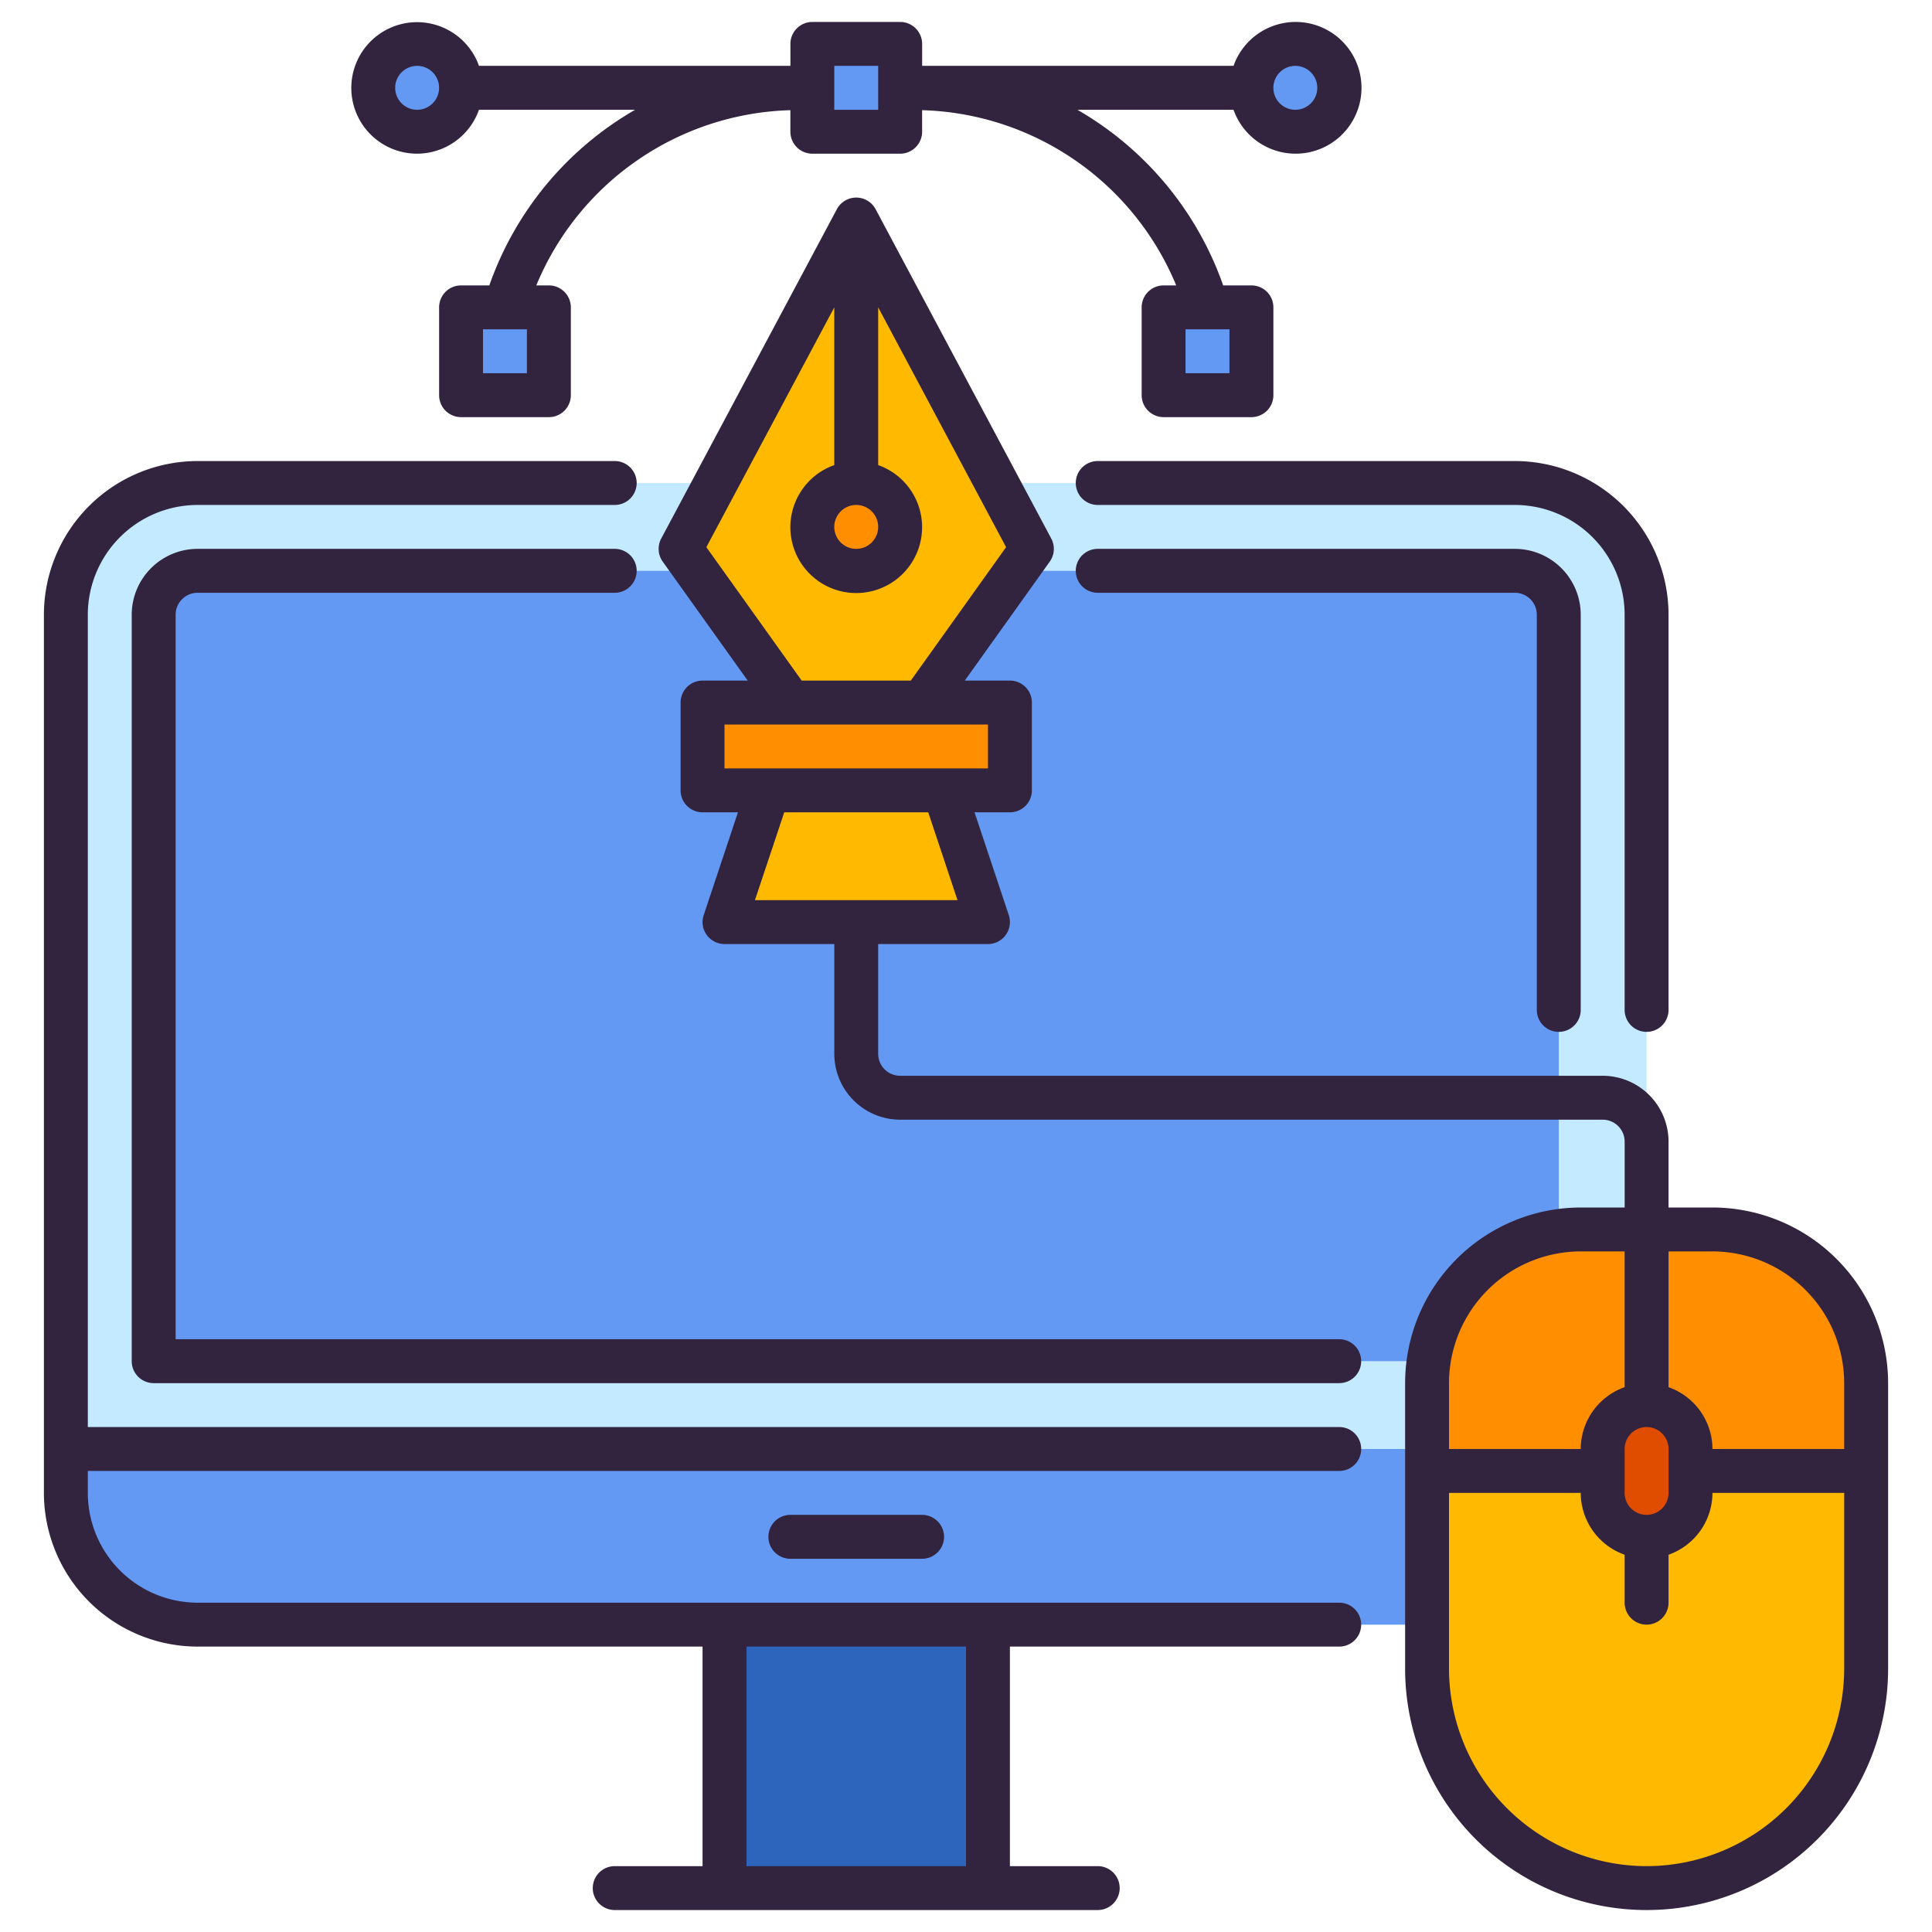 <svg xmlns="http://www.w3.org/2000/svg" height="512" viewBox="0 0 88 88" width="512"><g id="G.Design"><rect fill="#c4eaff" height="52" rx="6" width="72" x="3" y="22"></rect><path d="m69 26h-60a2 2 0 0 0 -2 2v34h64v-34a2 2 0 0 0 -2-2z" fill="#6499f3"></path><path d="m33 74h12v12h-12z" fill="#2d64bc"></path><path d="m3 66v2a6 6 0 0 0 6 6h60a6 6 0 0 0 6-6v-2z" fill="#6499f3"></path><path d="m78 56h-6a7.008 7.008 0 0 0 -7 7v13a10 10 0 0 0 20 0v-13a7.008 7.008 0 0 0 -7-7z" fill="#ffba00"></path><path d="m33 42 2-6h8l2 6z" fill="#ffba00"></path><path d="m78 56h-6a7.008 7.008 0 0 0 -7 7v4h20v-4a7.008 7.008 0 0 0 -7-7z" fill="#ff8e00"></path><path d="m36 32-5-7 8-15 8 15-5 7z" fill="#ffba00"></path><path d="m37 2h4v4h-4z" fill="#6499f3"></path><path d="m21 14h4v4h-4z" fill="#6499f3"></path><path d="m53 14h4v4h-4z" fill="#6499f3"></path><circle cx="59" cy="4" fill="#6499f3" r="2"></circle><circle cx="19" cy="4" fill="#6499f3" r="2"></circle><circle cx="39" cy="24" fill="#ff8e00" r="2"></circle><path d="m32 32h14v4h-14z" fill="#ff8e00"></path><path d="m75 70a2.002 2.002 0 0 1 -2-2v-2a2 2 0 0 1 4 0v2a2.002 2.002 0 0 1 -2 2z" fill="#e04c00"></path><g fill="#32233f"><path d="m49 22a1 1 0 0 0 1 1h19a5.006 5.006 0 0 1 5 5v18a1 1 0 0 0 2 0v-18a7.008 7.008 0 0 0 -7-7h-19a1 1 0 0 0 -1 1z"></path><path d="m62 66a1 1 0 0 0 -1-1h-57v-37a5.006 5.006 0 0 1 5-5h19a1 1 0 0 0 0-2h-19a7.008 7.008 0 0 0 -7 7v40a7.008 7.008 0 0 0 7 7h23v10h-4a1 1 0 0 0 0 2h22a1 1 0 0 0 0-2h-4v-10h15a1 1 0 0 0 0-2h-52a5.006 5.006 0 0 1 -5-5v-1h57a1 1 0 0 0 1-1zm-18 9v10h-10v-10z"></path><path d="m36 69a1 1 0 0 0 0 2h6a1 1 0 0 0 0-2z"></path><path d="m78 55h-2v-3a3.003 3.003 0 0 0 -3-3h-32a1.001 1.001 0 0 1 -1-1v-5h5a1 1 0 0 0 .949-1.316l-1.561-4.684h1.613a1 1 0 0 0 1-1v-4a1 1 0 0 0 -1-1h-2.057l3.871-5.419a1 1 0 0 0 .068-1.052l-8-15a1 1 0 0 0 -1.765 0l-8 15a1 1 0 0 0 .068 1.052l3.871 5.419h-2.057a1 1 0 0 0 -1 1v4a1 1 0 0 0 1 1h1.613l-1.561 4.684a1 1 0 0 0 .949 1.316h5v5a3.003 3.003 0 0 0 3 3h32a1.001 1.001 0 0 1 1 1v3h-2a8.009 8.009 0 0 0 -8 8v13a11 11 0 0 0 22 0v-13a8.009 8.009 0 0 0 -8-8zm-39-32a1 1 0 1 1 -1 1 1.001 1.001 0 0 1 1-1zm-6.826 1.923 5.826-10.923v7.184a3 3 0 1 0 2 0v-7.184l5.826 10.923-4.34 6.077h-4.971zm.826 8.077h12v2h-12zm2.721 4h6.559l1.333 4h-9.226zm48.279 26v3h-6a2.995 2.995 0 0 0 -2-2.816v-6.184h2a6.007 6.007 0 0 1 6 6zm-9 6a1.001 1.001 0 0 1 -1-1v-2a1 1 0 0 1 2 0v2a1.001 1.001 0 0 1 -1 1zm-3-12h2v6.184a2.995 2.995 0 0 0 -2 2.816h-6v-3a6.007 6.007 0 0 1 6-6zm3 28a9.01 9.01 0 0 1 -9-9v-8h6a2.995 2.995 0 0 0 2 2.816v2.184a1 1 0 0 0 2 0v-2.184a2.995 2.995 0 0 0 2-2.816h6v8a9.01 9.01 0 0 1 -9 9z"></path><path d="m19 7a2.995 2.995 0 0 0 2.816-2h7.113a14.928 14.928 0 0 0 -6.641 8h-1.287a1 1 0 0 0 -1 1v4a1 1 0 0 0 1 1h4a1 1 0 0 0 1-1v-4a1 1 0 0 0 -1-1h-.574a12.923 12.923 0 0 1 11.574-7.982v.982a1 1 0 0 0 1 1h4a1 1 0 0 0 1-1v-.982a12.923 12.923 0 0 1 11.574 7.982h-.574a1 1 0 0 0 -1 1v4a1 1 0 0 0 1 1h4a1 1 0 0 0 1-1v-4a1 1 0 0 0 -1-1h-1.287a14.928 14.928 0 0 0 -6.641-8h7.113a3 3 0 1 0 0-2h-14.184v-1a1 1 0 0 0 -1-1h-4a1 1 0 0 0 -1 1v1h-14.184a2.995 2.995 0 1 0 -2.816 4zm5 10h-2v-2h2zm32 0h-2v-2h2zm3-14a1 1 0 1 1 -1 1 1.001 1.001 0 0 1 1-1zm-21 0h2v2h-2zm-19 0a1 1 0 1 1 -1 1 1.001 1.001 0 0 1 1-1z"></path><path d="m71 47a1 1 0 0 0 1-1v-18a3.003 3.003 0 0 0 -3-3h-19a1 1 0 0 0 0 2h19a1.001 1.001 0 0 1 1 1v18a1 1 0 0 0 1 1z"></path><path d="m61 61h-53v-33a1.001 1.001 0 0 1 1-1h19a1 1 0 0 0 0-2h-19a3.003 3.003 0 0 0 -3 3v34a1 1 0 0 0 1 1h54a1 1 0 0 0 0-2z"></path></g></g></svg>